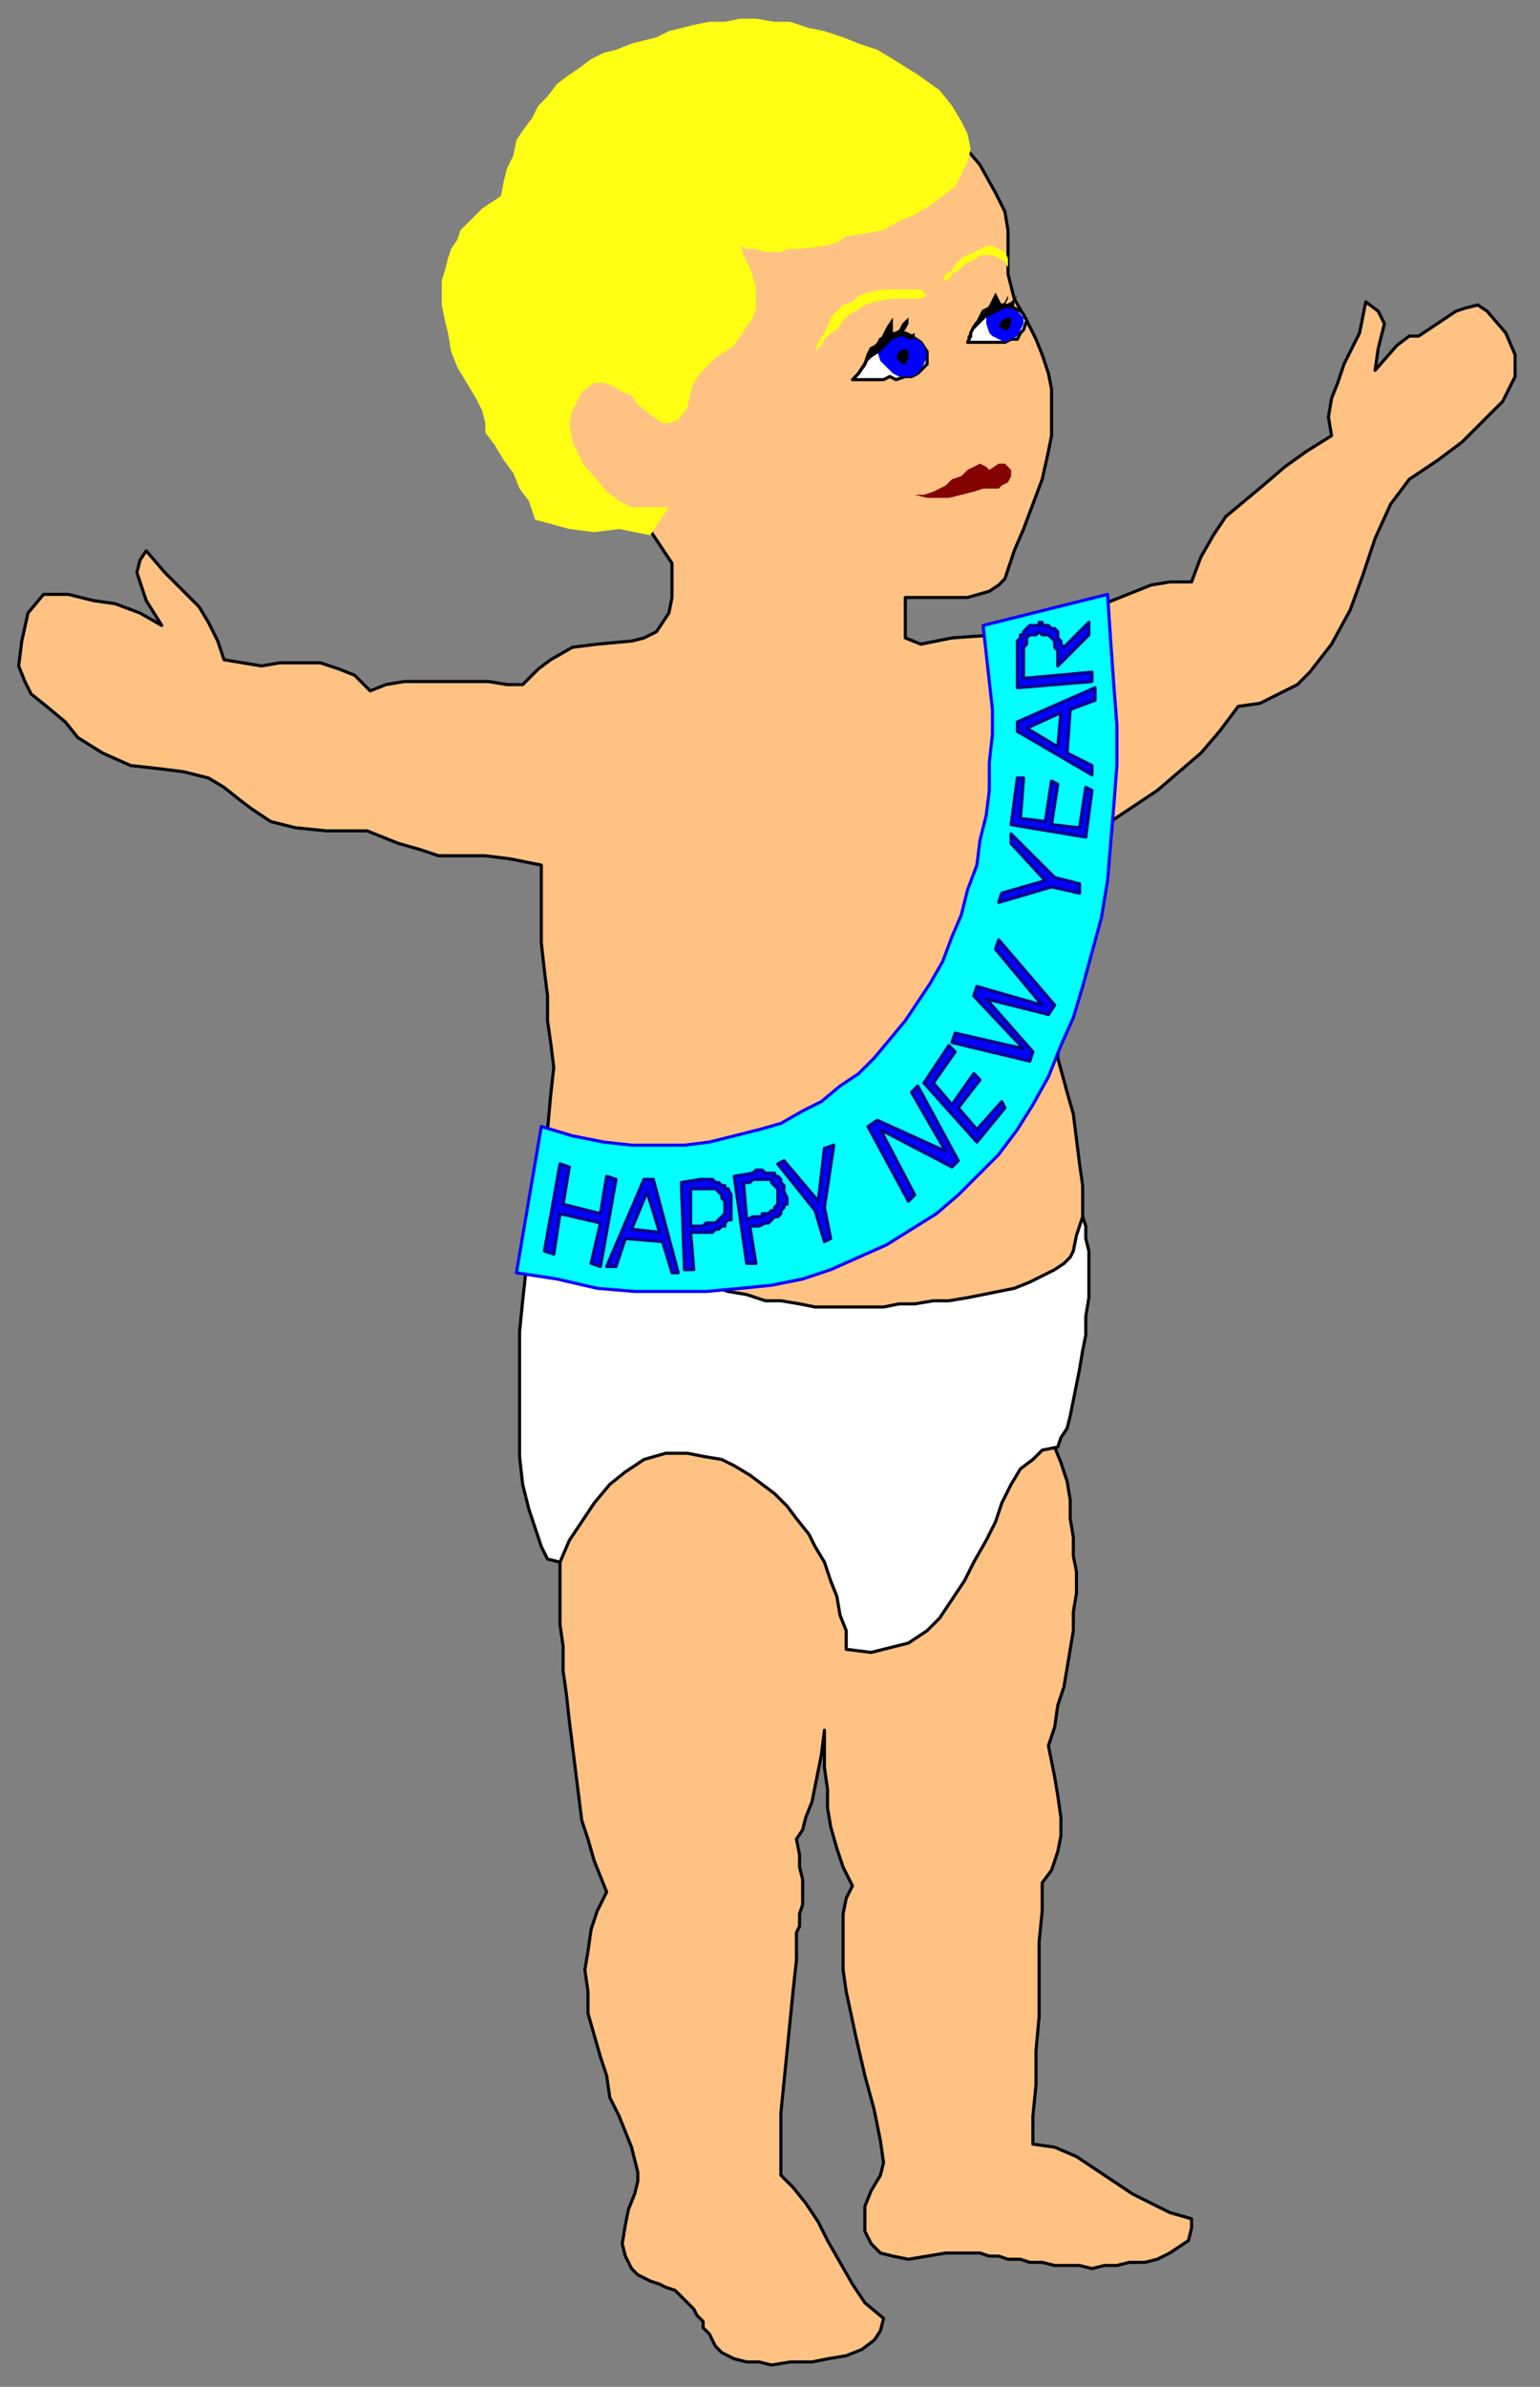<?xml version="1.0" encoding="UTF-8" standalone="no"?>
<svg
   xmlns:dc="http://purl.org/dc/elements/1.1/"
   xmlns:cc="http://creativecommons.org/ns#"
   xmlns:rdf="http://www.w3.org/1999/02/22-rdf-syntax-ns#"
   xmlns:svg="http://www.w3.org/2000/svg"
   xmlns="http://www.w3.org/2000/svg"
   xmlns:sodipodi="http://sodipodi.sourceforge.net/DTD/sodipodi-0.dtd"
   xmlns:inkscape="http://www.inkscape.org/namespaces/inkscape"
   version="1.0"
   width="130.969mm"
   height="202.935mm"
   id="svg141"
   sodipodi:docname="NEWYR021.WMF">
  <rect width="100%" height="100%" fill="#808080" stroke="none"/>
  <sodipodi:namedview
     pagecolor="#ffffff"
     bordercolor="#666666"
     borderopacity="1"
     objecttolerance="10"
     gridtolerance="10"
     guidetolerance="10"
     inkscape:pageopacity="0"
     inkscape:pageshadow="2"
     inkscape:window-width="640"
     inkscape:window-height="480"
     id="namedview143" />
  <defs
     id="defs3">
    <pattern
       id="WMFhbasepattern"
       patternUnits="userSpaceOnUse"
       width="6"
       height="6"
       x="0"
       y="0" />
  </defs>
  <path
     style="fill:#ffc283;fill-rule:evenodd;fill-opacity:1;stroke:#000000;stroke-width:1px;stroke-linecap:round;stroke-linejoin:round;stroke-miterlimit:4;stroke-dasharray:none;stroke-opacity:1;"
     d="  M 229,73   L 174,123   L 184,159   L 208,169   L 210,172   L 214,178   L 216,181   L 216,192   L 215,197   L 211,203   L 207,205   L 203,206   L 192,207   L 184,208   L 177,212   L 173,215   L 168,220   L 163,220   L 157,219   L 150,219   L 137,219   L 130,219   L 124,220   L 119,222   L 114,217   L 109,215   L 103,213   L 96,213   L 90,213   L 84,214   L 78,213   L 72,212   L 70,206   L 67,200   L 64,195   L 60,191   L 53,184   L 47,177   L 45,180   L 44,184   L 47,193   L 52,201   L 45,197   L 37,194   L 30,193   L 22,191   L 14,191   L 9,197   L 7,206   L 6,214   L 8,219   L 10,223   L 15,227   L 21,232   L 25,237   L 33,242   L 42,246   L 51,247   L 59,248   L 67,250   L 72,253   L 77,257   L 81,260   L 87,264   L 95,266   L 105,267   L 118,267   L 128,271   L 135,273   L 141,275   L 146,275   L 151,275   L 156,275   L 164,276   L 174,278   L 174,286   L 174,295   L 174,303   L 175,312   L 176,320   L 176,328   L 177,335   L 178,343   L 177,352   L 176,363   L 176,373   L 176,380   L 180,418   L 342,439   L 348,394   L 348,388   L 348,381   L 347,374   L 346,366   L 345,358   L 343,351   L 340,340   L 340,327   L 343,321   L 344,318   L 344,307   L 344,298   L 343,288   L 342,279   L 340,271   L 349,268   L 357,264   L 372,254   L 379,248   L 386,242   L 392,235   L 398,227   L 405,226   L 411,223   L 417,220   L 421,216   L 428,207   L 434,196   L 438,185   L 442,173   L 447,162   L 453,154   L 462,148   L 470,142   L 477,135   L 483,129   L 487,121   L 487,114   L 484,107   L 478,100   L 475,98   L 471,99   L 468,100   L 456,108   L 453,108   L 449,111   L 442,119   L 443,112   L 445,104   L 443,100   L 439,97   L 437,107   L 432,117   L 430,123   L 428,128   L 427,134   L 428,140   L 420,145   L 413,150   L 406,156   L 400,161   L 394,166   L 390,172   L 386,179   L 383,187   L 376,187   L 370,188   L 365,190   L 360,192   L 355,194   L 350,198   L 344,202   L 337,205   L 329,204   L 320,204   L 306,205   L 296,207   L 291,205   L 291,192   L 303,192   L 311,192   L 318,190   L 321,188   L 323,186   L 326,177   L 329,170   L 332,162   L 335,154   L 337,145   L 338,140   L 338,135   L 338,130   L 338,125   L 337,120   L 335,114   L 333,109   L 330,103   L 326,96   L 324,88   L 324,81   L 324,74   L 323,68   L 320,62   L 315,53   L 304,40   L 229,73  z "
     id="path5" />
  <path
     style="fill:#ffc283;fill-rule:evenodd;fill-opacity:1;stroke:#000000;stroke-width:1px;stroke-linecap:round;stroke-linejoin:round;stroke-miterlimit:4;stroke-dasharray:none;stroke-opacity:1;"
     d="  M 180,502   L 177,455   L 339,465   L 341,470   L 343,476   L 344,482   L 344,488   L 345,494   L 345,500   L 346,505   L 346,512   L 345,518   L 345,524   L 344,530   L 343,536   L 342,542   L 340,548   L 339,555   L 337,561   L 338,566   L 339,571   L 340,577   L 341,584   L 341,590   L 340,595   L 338,601   L 335,605   L 335,614   L 334,624   L 334,636   L 334,648   L 333,659   L 333,670   L 332,680   L 332,689   L 339,690   L 346,693   L 352,697   L 358,701   L 364,705   L 370,708   L 376,711   L 383,713   L 383,716   L 382,720   L 379,722   L 376,724   L 372,726   L 368,727   L 363,727   L 359,728   L 355,728   L 351,729   L 347,728   L 343,728   L 339,728   L 335,727   L 331,727   L 328,726   L 324,726   L 321,725   L 318,725   L 315,724   L 310,724   L 304,724   L 298,725   L 292,726   L 287,725   L 283,724   L 280,721   L 278,717   L 278,709   L 280,704   L 283,699   L 284,695   L 283,688   L 281,678   L 278,667   L 275,654   L 272,640   L 271,633   L 271,627   L 271,621   L 271,615   L 272,610   L 274,606   L 271,600   L 269,594   L 267,587   L 266,581   L 266,575   L 265,568   L 265,562   L 265,556   L 264,564   L 263,569   L 262,574   L 261,579   L 259,584   L 258,588   L 256,591   L 257,596   L 257,600   L 258,604   L 258,608   L 258,612   L 257,615   L 257,619   L 256,621   L 256,630   L 255,639   L 254,649   L 253,659   L 252,669   L 251,679   L 251,689   L 251,699   L 255,703   L 259,708   L 263,714   L 266,720   L 270,727   L 274,734   L 278,740   L 284,745   L 283,749   L 281,752   L 277,755   L 272,757   L 266,758   L 261,759   L 257,759   L 254,759   L 248,760   L 244,759   L 240,759   L 236,758   L 234,757   L 232,756   L 230,754   L 229,752   L 228,750   L 226,748   L 226,746   L 224,744   L 223,742   L 221,740   L 219,738   L 217,736   L 214,735   L 212,734   L 209,733   L 207,732   L 205,731   L 203,729   L 201,725   L 200,721   L 201,715   L 202,710   L 204,705   L 205,701   L 205,698   L 204,694   L 203,690   L 201,685   L 199,680   L 196,674   L 195,667   L 193,661   L 191,654   L 189,647   L 189,640   L 188,633   L 189,627   L 190,620   L 192,614   L 195,608   L 193,603   L 191,598   L 189,591   L 187,585   L 186,577   L 185,569   L 184,561   L 183,553   L 182,544   L 181,537   L 181,529   L 180,522   L 180,516   L 180,510   L 180,505   L 180,502  z "
     id="path7" />
  <path
     style="fill:#ffffff;fill-rule:evenodd;fill-opacity:1;stroke:#000000;stroke-width:1px;stroke-linecap:round;stroke-linejoin:round;stroke-miterlimit:4;stroke-dasharray:none;stroke-opacity:1;"
     d="  M 177,383   L 174,387   L 172,393   L 170,400   L 169,409   L 168,418   L 167,428   L 167,438   L 167,448   L 167,458   L 167,468   L 168,477   L 170,485   L 172,491   L 174,497   L 176,501   L 180,502   L 183,495   L 187,489   L 191,483   L 196,477   L 201,473   L 207,469   L 214,467   L 221,467   L 226,468   L 232,469   L 236,471   L 241,474   L 245,477   L 249,480   L 253,484   L 256,488   L 260,493   L 262,497   L 265,502   L 267,508   L 269,513   L 270,519   L 272,524   L 272,530   L 280,531   L 292,528   L 298,524   L 302,520   L 306,514   L 310,508   L 313,502   L 317,495   L 320,489   L 322,483   L 325,477   L 328,472   L 332,469   L 335,466   L 340,465   L 341,462   L 343,459   L 344,455   L 345,450   L 346,445   L 347,440   L 348,434   L 349,429   L 349,423   L 350,417   L 350,412   L 350,407   L 350,402   L 349,398   L 349,394   L 348,391   L 346,397   L 345,402   L 344,404   L 342,406   L 339,408   L 335,410   L 331,412   L 326,414   L 321,415   L 316,416   L 311,417   L 305,418   L 300,418   L 294,419   L 289,419   L 284,420   L 279,420   L 275,420   L 271,420   L 268,420   L 262,420   L 257,419   L 251,418   L 246,418   L 240,416   L 234,415   L 228,413   L 222,411   L 216,410   L 211,408   L 206,405   L 200,403   L 196,401   L 192,399   L 188,397   L 185,394   L 181,392   L 180,390   L 178,387   L 177,383  z "
     id="path9" />
  <path
     style="fill:#00ffff;fill-rule:evenodd;fill-opacity:1;stroke:#0000ff;stroke-width:1px;stroke-linecap:round;stroke-linejoin:round;stroke-miterlimit:4;stroke-dasharray:none;stroke-opacity:1;"
     d="  M 174,362   L 184,365   L 194,367   L 203,368   L 212,368   L 220,368   L 228,367   L 236,365   L 244,363   L 251,361   L 258,357   L 264,354   L 270,349   L 276,345   L 281,340   L 286,334   L 291,328   L 295,322   L 299,316   L 303,309   L 306,301   L 309,294   L 311,286   L 314,278   L 315,270   L 317,262   L 318,254   L 318,245   L 319,236   L 319,228   L 318,219   L 317,210   L 316,201   L 356,191   L 357,206   L 358,220   L 359,233   L 359,246   L 358,259   L 357,271   L 356,283   L 354,295   L 351,306   L 348,317   L 345,327   L 341,336   L 337,346   L 332,355   L 327,363   L 321,371   L 314,378   L 308,384   L 301,390   L 293,395   L 285,400   L 276,404   L 267,408   L 258,411   L 248,413   L 238,414   L 227,415   L 216,415   L 204,415   L 192,414   L 179,411   L 166,409   L 174,362  z "
     id="path11" />
  <path
     style="fill:#ffffff;fill-rule:evenodd;fill-opacity:1;stroke:#000000;stroke-width:1px;stroke-linecap:round;stroke-linejoin:round;stroke-miterlimit:4;stroke-dasharray:none;stroke-opacity:1;"
     d="  M 329,101   L 328,100   L 326,99   L 323,98   L 320,98   L 318,99   L 316,100   L 315,102   L 314,104   L 313,105   L 312,107   L 312,108   L 311,110   L 313,110   L 315,110   L 317,110   L 319,110   L 321,110   L 323,110   L 325,109   L 327,109   L 328,107   L 329,106   L 330,103   L 329,101  z "
     id="path13" />
  <path
     style="fill:#ffffff;fill-rule:evenodd;fill-opacity:1;stroke:#000000;stroke-width:1px;stroke-linecap:round;stroke-linejoin:round;stroke-miterlimit:4;stroke-dasharray:none;stroke-opacity:1;"
     d="  M 298,113   L 296,110   L 293,108   L 291,107   L 289,107   L 288,107   L 285,108   L 283,109   L 282,111   L 280,112   L 279,114   L 278,117   L 276,120   L 274,122   L 276,122   L 278,122   L 279,122   L 282,122   L 284,122   L 286,121   L 288,122   L 291,121   L 293,121   L 295,120   L 298,117   L 298,116   L 298,114   L 298,113  z "
     id="path15" />
  <path
     style="fill:#0000ff;fill-rule:evenodd;fill-opacity:1;stroke:none;"
     d="  M 286,107   L 284,108   L 282,113   L 283,116   L 285,118   L 287,120   L 289,121   L 291,121   L 293,121   L 295,120   L 297,117   L 298,114   L 297,111   L 295,109   L 292,108   L 290,107   L 287,107   L 286,107  z "
     id="path17" />
  <path
     style="fill:#0000ff;fill-rule:evenodd;fill-opacity:1;stroke:none;"
     d="  M 318,100   L 317,102   L 317,104   L 318,107   L 319,108   L 321,109   L 323,110   L 325,109   L 327,108   L 328,106   L 329,104   L 329,102   L 327,100   L 325,99   L 323,98   L 321,98   L 319,98   L 318,100  z "
     id="path19" />
  <path
     style="fill:#000000;fill-rule:evenodd;fill-opacity:1;stroke:none;"
     d="  M 324,102   L 322,103   L 321,105   L 323,106   L 324,106   L 325,104   L 325,102   L 324,102  z "
     id="path21" />
  <path
     style="fill:#000000;fill-rule:evenodd;fill-opacity:1;stroke:none;"
     d="  M 291,112   L 289,113   L 288,115   L 290,117   L 291,117   L 292,115   L 292,113   L 291,112  z "
     id="path23" />
  <path
     style="fill:#000000;fill-rule:evenodd;fill-opacity:1;stroke:none;"
     d="  M 294,109   L 294,107   L 295,105   L 295,103   L 295,105   L 294,107   L 292,108   L 290,107   L 291,106   L 292,104   L 292,102   L 290,104   L 289,106   L 287,107   L 287,106   L 287,104   L 287,102   L 285,105   L 284,107   L 283,109   L 282,110   L 280,112   L 279,114   L 278,116   L 276,119   L 274,122   L 275,121   L 277,119   L 278,118   L 279,116   L 280,115   L 283,113   L 285,111   L 287,109   L 290,108   L 292,109   L 294,109  z "
     id="path25" />
  <path
     style="fill:#000000;fill-rule:evenodd;fill-opacity:1;stroke:none;"
     d="  M 326,99   L 326,97   L 327,95   L 325,97   L 323,98   L 324,96   L 324,95   L 324,93   L 324,95   L 323,97   L 322,98   L 321,96   L 320,94   L 319,96   L 318,98   L 316,101   L 315,102   L 313,104   L 313,105   L 312,107   L 311,108   L 311,110   L 313,106   L 315,104   L 317,102   L 319,101   L 321,100   L 323,99   L 324,99   L 326,99  z "
     id="path27" />
  <path
     style="fill:none;stroke:none;"
     d="  M 312,98   L 311,100   L 310,102   L 310,104   L 309,106   L 309,107   L 309,109   L 309,111   L 310,113   L 310,115   L 310,117   L 311,119   L 312,121   L 314,122   L 316,123   L 318,125   L 320,127   L 321,129   L 321,131   L 321,133   L 319,135   L 318,137   L 315,138   L 313,138   L 311,138   L 309,137   L 308,137   L 305,138   L 303,140   L 303,141   L 301,140   L 300,139   L 298,137   L 298,136   L 298,134   L 299,133   L 299,131  "
     id="path29" />
  <path
     style="fill:none;stroke:none;"
     d="  M 324,157   L 325,159   L 324,162   L 322,163   L 320,165   L 316,166   L 311,166   L 305,165   L 300,164  "
     id="path31" />
  <path
     style="fill:none;stroke:none;"
     d="  M 291,192   L 279,191   L 271,190   L 266,189   L 262,187   L 255,185   L 250,183   L 245,180   L 241,177   L 238,174   L 236,171   L 234,167   L 234,163  "
     id="path33" />
  <path
     style="fill:none;stroke:none;"
     d="  M 291,205   L 292,210   L 294,214   L 296,218   L 299,221  "
     id="path35" />
  <path
     style="fill:none;stroke:none;"
     d="  M 124,234   L 124,232   L 124,230   L 123,229   L 123,227   L 122,226   L 121,224   L 120,223   L 119,222  "
     id="path37" />
  <path
     style="fill:none;stroke:none;"
     d="  M 52,201   L 52,202   L 52,202   L 53,203   L 53,203   L 53,204   L 53,204   L 53,205   L 54,205   L 51,208   L 50,210   L 50,213   L 50,215   L 50,218   L 51,220   L 52,222   L 54,224  "
     id="path39" />
  <path
     style="fill:none;stroke:none;"
     d="  M 22,234   L 22,232   L 22,230   L 22,228   L 23,226   L 23,224   L 23,222   L 24,220   L 24,217   L 25,215   L 26,213   L 27,212   L 28,210   L 29,209   L 31,207   L 32,206   L 34,205   L 35,205   L 36,206  "
     id="path41" />
  <path
     style="fill:none;stroke:none;"
     d="  M 11,195   L 11,196   L 11,197   L 12,198   L 13,199   L 14,200   L 16,200   L 18,201   L 19,202   L 21,203   L 22,204   L 24,205   L 26,206   L 27,206   L 28,207   L 29,207   L 30,208  "
     id="path43" />
  <path
     style="fill:none;stroke:none;"
     d="  M 7,202   L 8,203   L 8,204   L 9,205   L 10,206   L 10,207   L 11,208   L 13,208   L 14,209   L 15,210   L 17,211   L 18,211   L 20,212   L 21,213   L 22,214   L 24,215   L 25,216  "
     id="path45" />
  <path
     style="fill:none;stroke:none;"
     d="  M 7,210   L 7,211   L 8,212   L 8,213   L 9,214   L 10,215   L 11,216   L 12,217   L 14,218   L 15,219   L 16,220   L 17,220   L 19,221   L 20,222   L 21,223   L 22,224   L 23,225  "
     id="path47" />
  <path
     style="fill:none;stroke:none;"
     d="  M 59,248   L 61,246   L 62,245   L 64,243   L 66,241   L 67,239   L 68,237   L 69,235   L 69,232  "
     id="path49" />
  <path
     style="fill:none;stroke:none;"
     d="  M 174,278   L 176,278   L 177,278   L 179,279   L 180,280   L 182,281   L 183,282   L 184,283   L 185,284   L 186,285   L 187,287   L 188,288   L 188,290   L 189,291   L 189,293   L 189,294   L 190,296  "
     id="path51" />
  <path
     style="fill:none;stroke:none;"
     d="  M 219,323   L 222,325   L 226,327   L 229,328   L 233,329   L 237,329   L 241,329   L 245,329   L 249,329   L 253,329   L 257,329   L 260,328   L 265,328   L 268,328   L 272,328   L 277,327   L 281,327  "
     id="path53" />
  <path
     style="fill:none;stroke:none;"
     d="  M 295,399   L 293,403   L 291,407   L 291,410   L 291,412   L 292,414   L 293,415   L 294,415   L 295,416   L 296,415   L 297,414   L 298,412   L 298,410   L 298,408   L 297,406   L 296,405   L 293,404  "
     id="path55" />
  <path
     style="fill:none;stroke:none;"
     d="  M 383,187   L 388,186   L 393,187  "
     id="path57" />
  <path
     style="fill:none;stroke:none;"
     d="  M 453,154   L 451,155   L 449,155   L 447,154   L 445,153   L 444,152   L 443,151   L 442,149   L 441,148  "
     id="path59" />
  <path
     style="fill:none;stroke:none;"
     d="  M 442,119   L 442,120   L 442,120   L 442,121   L 442,121   L 442,122   L 442,122   L 442,123   L 442,124   L 444,125   L 445,126   L 446,128   L 447,129   L 447,131   L 447,133   L 447,135   L 447,138  "
     id="path61" />
  <path
     style="fill:none;stroke:none;"
     d="  M 474,138   L 474,137   L 473,135   L 473,133   L 472,130   L 472,128   L 471,126   L 470,124   L 469,122   L 468,120   L 467,119   L 466,117   L 464,116   L 463,115   L 462,115   L 461,115   L 460,115  "
     id="path63" />
  <path
     style="fill:none;stroke:none;"
     d="  M 478,100   L 478,103   L 477,105   L 476,107   L 474,109   L 472,111   L 469,113   L 467,115   L 465,117  "
     id="path65" />
  <path
     style="fill:none;stroke:none;"
     d="  M 484,107   L 484,109   L 483,111   L 481,113   L 479,116   L 477,118   L 474,120   L 472,122   L 470,124  "
     id="path67" />
  <path
     style="fill:none;stroke:none;"
     d="  M 487,114   L 486,117   L 484,120   L 483,122   L 480,125   L 478,127   L 476,129   L 475,131   L 473,133  "
     id="path69" />
  <path
     style="fill:#850202;fill-rule:evenodd;fill-opacity:1;stroke:none;"
     d="  M 325,152   L 325,151   L 323,149   L 321,149   L 318,151   L 317,150   L 315,149   L 313,150   L 311,151   L 309,153   L 306,154   L 304,156   L 302,157   L 300,158   L 297,159   L 294,159   L 290,158   L 294,159   L 298,160   L 302,160   L 305,160   L 309,159   L 313,158   L 316,157   L 319,157   L 321,157   L 322,156   L 324,155   L 325,153   L 325,152  z "
     id="path71" />
  <path
     style="fill:none;stroke:none;"
     d="  M 272,530   L 265,556  "
     id="path73" />
  <path
     style="fill:none;stroke:none;"
     d="  M 256,591   L 255,587   L 253,584   L 252,581   L 251,578   L 250,576   L 250,573   L 249,571   L 249,568  "
     id="path75" />
  <path
     style="fill:none;stroke:none;"
     d="  M 331,544   L 332,548   L 334,553   L 335,556   L 337,561  "
     id="path77" />
  <path
     style="fill:none;stroke:none;"
     d="  M 335,605   L 333,606   L 331,606   L 330,607   L 328,607   L 326,607   L 324,607   L 321,606   L 319,605  "
     id="path79" />
  <path
     style="fill:none;stroke:none;"
     d="  M 256,621   L 253,624   L 249,625   L 245,626   L 240,627   L 235,626   L 231,625   L 227,624   L 224,621  "
     id="path81" />
  <path
     style="fill:none;stroke:none;"
     d="  M 214,706   L 213,702   L 213,699   L 213,695   L 213,691   L 213,687   L 214,683   L 214,680   L 214,676  "
     id="path83" />
  <path
     style="fill:none;stroke:none;"
     d="  M 302,675   L 302,679   L 301,682   L 301,685   L 300,688   L 299,691   L 299,694   L 300,697   L 302,701  "
     id="path85" />
  <path
     style="fill:none;stroke:none;"
     d="  M 247,685   L 247,686   L 248,688   L 248,690   L 249,692   L 249,694   L 250,696   L 251,697   L 251,699  "
     id="path87" />
  <path
     style="fill:none;stroke:none;"
     d="  M 202,137   L 198,135   L 193,133   L 190,132   L 189,134   L 189,137   L 189,139  "
     id="path89" />
  <path
     style="fill:none;stroke:none;"
     d="  M 205,142   L 203,145   L 201,147   L 203,149   L 204,151   L 204,152   L 203,153  "
     id="path91" />
  <path
     style="fill:#ffff14;fill-rule:evenodd;fill-opacity:1;stroke:none;"
     d="  M 287,19   L 282,16   L 276,14   L 271,12   L 265,10   L 260,9   L 254,7   L 249,7   L 243,6   L 238,6   L 233,7   L 228,7   L 223,8   L 219,9   L 215,10   L 211,12   L 207,13   L 203,14   L 198,16   L 194,17   L 190,19   L 186,22   L 183,24   L 179,27   L 176,31   L 173,34   L 171,38   L 168,42   L 166,45   L 165,50   L 163,54   L 162,58   L 161,63   L 158,65   L 155,67   L 153,69   L 148,74   L 147,77   L 145,80   L 144,83   L 143,87   L 142,90   L 142,94   L 142,98   L 143,103   L 144,107   L 145,113   L 147,118   L 150,123   L 153,128   L 155,132   L 156,136   L 156,139   L 159,143   L 162,148   L 165,152   L 167,157   L 170,161   L 172,167   L 183,170   L 191,171   L 199,170   L 209,172   L 215,163   L 209,163   L 203,163   L 199,161   L 195,158   L 191,153   L 188,150   L 186,146   L 184,142   L 183,136   L 184,132   L 186,128   L 187,126   L 191,123   L 194,123   L 197,124   L 200,126   L 203,127   L 205,130   L 210,134   L 213,136   L 215,136   L 218,135   L 221,131   L 222,126   L 223,123   L 225,120   L 227,118   L 230,115   L 233,113   L 236,111   L 238,108   L 240,105   L 242,102   L 243,99   L 243,96   L 243,92   L 242,89   L 241,86   L 239,82   L 238,79   L 240,80   L 243,80   L 246,81   L 248,81   L 251,81   L 253,80   L 255,80   L 257,80   L 265,79   L 269,78   L 272,76   L 278,75   L 284,74   L 289,71   L 294,69   L 299,66   L 303,63   L 307,60   L 309,56   L 311,52   L 312,48   L 311,43   L 309,39   L 306,34   L 302,29   L 295,24   L 287,19  z "
     id="path93" />
  <path
     style="fill:#ffff14;fill-rule:evenodd;fill-opacity:1;stroke:none;"
     d="  M 296,93   L 294,93   L 291,93   L 288,93   L 286,93   L 284,93   L 279,94   L 276,95   L 274,97   L 271,98   L 269,100   L 267,102   L 266,105   L 265,107   L 263,110   L 262,113   L 264,111   L 265,109   L 267,107   L 269,106   L 271,103   L 273,101   L 275,100   L 278,98   L 281,97   L 287,96   L 289,96   L 291,96   L 294,96   L 296,96   L 298,95   L 296,93  z "
     id="path95" />
  <path
     style="fill:#ffff14;fill-rule:evenodd;fill-opacity:1;stroke:none;"
     d="  M 303,90   L 305,90   L 306,88   L 308,87   L 310,85   L 312,84   L 314,83   L 315,82   L 317,82   L 319,82   L 321,83   L 323,84   L 324,86   L 324,83   L 323,81   L 321,80   L 319,79   L 317,79   L 315,80   L 313,81   L 311,82   L 309,83   L 307,85   L 306,87   L 304,88   L 303,90  z "
     id="path97" />
  <path
     style="fill:none;stroke:none;"
     d="  M 158,136   L 158,133   L 159,130   L 160,127   L 161,123   L 164,120   L 165,116   L 167,113   L 169,110   L 168,114   L 166,118   L 165,123   L 164,129   L 163,135   L 164,141   L 165,147   L 168,153  "
     id="path99" />
  <path
     style="fill:none;stroke:none;"
     d="  M 188,111   L 192,109   L 196,108   L 201,109   L 206,110   L 212,111   L 218,113   L 224,113   L 230,113   L 227,116   L 223,117   L 219,118   L 215,119   L 211,119   L 207,120   L 203,121   L 201,124  "
     id="path101" />
  <path
     style="fill:none;stroke:none;"
     d="  M 170,87   L 176,78   L 184,74   L 192,72   L 202,72   L 211,74   L 221,77   L 229,78   L 237,78   L 230,77   L 222,75   L 213,72   L 205,69   L 196,66   L 188,64   L 181,63   L 174,64  "
     id="path103" />
  <path
     style="fill:none;stroke:none;"
     d="  M 195,35   L 194,39   L 194,43   L 196,47   L 198,50   L 200,54   L 203,57   L 206,60   L 209,63   L 208,60   L 207,58   L 205,55   L 203,52   L 202,50   L 201,47   L 200,44   L 201,41  "
     id="path105" />
  <path
     style="fill:none;stroke:none;"
     d="  M 301,34   L 297,35   L 293,37   L 290,39   L 286,43   L 283,46   L 279,50   L 275,55   L 272,58   L 267,62   L 262,66   L 257,69   L 251,71   L 245,72   L 238,73   L 242,71   L 246,68   L 250,66   L 253,63   L 257,59   L 259,56   L 261,53   L 262,49  "
     id="path107" />
  <path
     style="fill:#0000ff;fill-rule:evenodd;fill-opacity:1;stroke:#020285;stroke-width:1px;stroke-linecap:round;stroke-linejoin:round;stroke-miterlimit:4;stroke-dasharray:none;stroke-opacity:1;"
     d="  M 175,402   L 180,374   L 183,375   L 181,387   L 193,390   L 195,378   L 198,379   L 193,407   L 190,406   L 193,393   L 180,390   L 178,403   L 175,402  z "
     id="path109" />
  <path
     style="fill:#0000ff;fill-rule:evenodd;fill-opacity:1;stroke:#020285;stroke-width:1px;stroke-linecap:round;stroke-linejoin:round;stroke-miterlimit:4;stroke-dasharray:none;stroke-opacity:1;"
     d="  M 207,379   L 210,379   L 218,409   L 216,409   L 213,399   L 201,398   L 198,407   L 195,407   L 207,379  z "
     id="path111" />
  <path
     style="fill:#0000ff;fill-rule:evenodd;fill-opacity:1;stroke:#020285;stroke-width:1px;stroke-linecap:round;stroke-linejoin:round;stroke-miterlimit:4;stroke-dasharray:none;stroke-opacity:1;"
     d="  M 220,408   L 219,380   L 225,379   L 226,379   L 227,379   L 228,379   L 229,379   L 230,380   L 231,380   L 231,380   L 232,381   L 233,381   L 233,382   L 234,382   L 235,384   L 235,385   L 235,386   L 235,387   L 235,388   L 235,389   L 235,390   L 235,391   L 235,392   L 234,392   L 233,393   L 233,394   L 232,394   L 231,395   L 230,395   L 229,396   L 227,396   L 226,396   L 224,396   L 222,396   L 223,408   L 220,408  z "
     id="path113" />
  <path
     style="fill:#0000ff;fill-rule:evenodd;fill-opacity:1;stroke:#020285;stroke-width:1px;stroke-linecap:round;stroke-linejoin:round;stroke-miterlimit:4;stroke-dasharray:none;stroke-opacity:1;"
     d="  M 240,406   L 236,378   L 242,377   L 243,376   L 244,376   L 245,376   L 245,376   L 246,377   L 247,377   L 248,377   L 249,377   L 249,378   L 250,378   L 250,378   L 251,379   L 251,380   L 252,381   L 252,381   L 252,383   L 253,385   L 253,386   L 253,387   L 252,387   L 252,388   L 251,389   L 251,390   L 250,391   L 249,391   L 248,392   L 247,393   L 246,393   L 244,394   L 243,394   L 241,394   L 243,406   L 240,406  z "
     id="path115" />
  <path
     style="fill:#0000ff;fill-rule:evenodd;fill-opacity:1;stroke:#020285;stroke-width:1px;stroke-linecap:round;stroke-linejoin:round;stroke-miterlimit:4;stroke-dasharray:none;stroke-opacity:1;"
     d="  M 265,399   L 262,389   L 250,374   L 252,373   L 263,386   L 265,369   L 268,368   L 265,388   L 267,398   L 265,399  z "
     id="path117" />
  <path
     style="fill:#0000ff;fill-rule:evenodd;fill-opacity:1;stroke:#020285;stroke-width:1px;stroke-linecap:round;stroke-linejoin:round;stroke-miterlimit:4;stroke-dasharray:none;stroke-opacity:1;"
     d="  M 294,384   L 292,386   L 279,362   L 282,360   L 304,370   L 293,351   L 295,349   L 308,373   L 306,375   L 283,363   L 294,384  z "
     id="path119" />
  <path
     style="fill:#0000ff;fill-rule:evenodd;fill-opacity:1;stroke:#020285;stroke-width:1px;stroke-linecap:round;stroke-linejoin:round;stroke-miterlimit:4;stroke-dasharray:none;stroke-opacity:1;"
     d="  M 314,367   L 297,348   L 305,336   L 307,338   L 300,348   L 306,355   L 313,345   L 315,347   L 308,356   L 314,363   L 322,354   L 323,356   L 314,367  z "
     id="path121" />
  <path
     style="fill:#0000ff;fill-rule:evenodd;fill-opacity:1;stroke:#020285;stroke-width:1px;stroke-linecap:round;stroke-linejoin:round;stroke-miterlimit:4;stroke-dasharray:none;stroke-opacity:1;"
     d="  M 335,323   L 320,305   L 321,302   L 339,323   L 337,326   L 317,321   L 332,338   L 331,341   L 306,335   L 307,332   L 329,337   L 313,320   L 314,317   L 335,323  z "
     id="path123" />
  <path
     style="fill:#0000ff;fill-rule:evenodd;fill-opacity:1;stroke:#020285;stroke-width:1px;stroke-linecap:round;stroke-linejoin:round;stroke-miterlimit:4;stroke-dasharray:none;stroke-opacity:1;"
     d="  M 347,287   L 338,285   L 321,290   L 322,287   L 336,283   L 325,271   L 325,268   L 339,282   L 347,284   L 347,287  z "
     id="path125" />
  <path
     style="fill:#0000ff;fill-rule:evenodd;fill-opacity:1;stroke:#020285;stroke-width:1px;stroke-linecap:round;stroke-linejoin:round;stroke-miterlimit:4;stroke-dasharray:none;stroke-opacity:1;"
     d="  M 349,269   L 325,265   L 327,250   L 329,250   L 328,263   L 336,264   L 338,251   L 340,252   L 338,265   L 347,266   L 349,253   L 351,254   L 349,269  z "
     id="path127" />
  <path
     style="fill:#0000ff;fill-rule:evenodd;fill-opacity:1;stroke:#020285;stroke-width:1px;stroke-linecap:round;stroke-linejoin:round;stroke-miterlimit:4;stroke-dasharray:none;stroke-opacity:1;"
     d="  M 327,235   L 327,232   L 352,221   L 352,225   L 344,228   L 343,242   L 351,246   L 351,249   L 327,235  z "
     id="path129" />
  <path
     style="fill:#0000ff;fill-rule:evenodd;fill-opacity:1;stroke:#020285;stroke-width:1px;stroke-linecap:round;stroke-linejoin:round;stroke-miterlimit:4;stroke-dasharray:none;stroke-opacity:1;"
     d="  M 351,219   L 327,221   L 327,214   L 327,212   L 327,210   L 327,209   L 327,207   L 327,206   L 328,205   L 328,204   L 329,204   L 329,203   L 330,202   L 330,202   L 331,201   L 332,201   L 333,201   L 334,201   L 334,200   L 335,200   L 335,201   L 336,201   L 337,201   L 337,201   L 338,202   L 339,202   L 340,203   L 340,204   L 340,204   L 340,205   L 341,206   L 341,206   L 341,207   L 342,208   L 350,200   L 350,204   L 340,214   L 340,213   L 340,211   L 340,210   L 340,209   L 339,208   L 339,207   L 339,207   L 339,206   L 338,205   L 337,204   L 336,204   L 336,204   L 335,204   L 334,203   L 333,204   L 332,204   L 331,204   L 330,205   L 330,206   L 330,207   L 329,208   L 329,209   L 329,211   L 329,212   L 329,213   L 329,214   L 329,215   L 329,216   L 329,217   L 329,218   L 351,216   L 351,219  z "
     id="path131" />
  <path
     style="fill:#00ffff;fill-rule:evenodd;fill-opacity:1;stroke:#020285;stroke-width:1px;stroke-linecap:round;stroke-linejoin:round;stroke-miterlimit:4;stroke-dasharray:none;stroke-opacity:1;"
     d="  M 208,383   L 203,395   L 212,396   L 208,383  z "
     id="path133" />
  <path
     style="fill:#00ffff;fill-rule:evenodd;fill-opacity:1;stroke:#020285;stroke-width:1px;stroke-linecap:round;stroke-linejoin:round;stroke-miterlimit:4;stroke-dasharray:none;stroke-opacity:1;"
     d="  M 222,382   L 222,394   L 223,394   L 224,394   L 225,394   L 226,394   L 227,393   L 228,393   L 229,393   L 230,393   L 231,392   L 231,392   L 232,391   L 232,391   L 233,390   L 233,389   L 233,388   L 233,387   L 233,386   L 232,385   L 232,384   L 231,383   L 231,383   L 230,382   L 229,382   L 229,382   L 228,382   L 227,382   L 226,382   L 225,382   L 224,382   L 223,382   L 223,382   L 222,382  z "
     id="path135" />
  <path
     style="fill:#00ffff;fill-rule:evenodd;fill-opacity:1;stroke:#020285;stroke-width:1px;stroke-linecap:round;stroke-linejoin:round;stroke-miterlimit:4;stroke-dasharray:none;stroke-opacity:1;"
     d="  M 239,380   L 240,392   L 242,391   L 243,391   L 244,391   L 245,391   L 245,390   L 246,390   L 247,390   L 248,389   L 249,389   L 249,388   L 250,387   L 250,387   L 250,386   L 250,385   L 250,384   L 250,383   L 250,382   L 249,381   L 249,381   L 248,380   L 248,379   L 247,379   L 246,379   L 245,379   L 245,379   L 244,379   L 243,379   L 242,379   L 241,380   L 240,380   L 239,380   L 239,380  z "
     id="path137" />
  <path
     style="fill:#00ffff;fill-rule:evenodd;fill-opacity:1;stroke:#020285;stroke-width:1px;stroke-linecap:round;stroke-linejoin:round;stroke-miterlimit:4;stroke-dasharray:none;stroke-opacity:1;"
     d="  M 330,234   L 340,240   L 341,229   L 330,234  z "
     id="path139" />
</svg>
